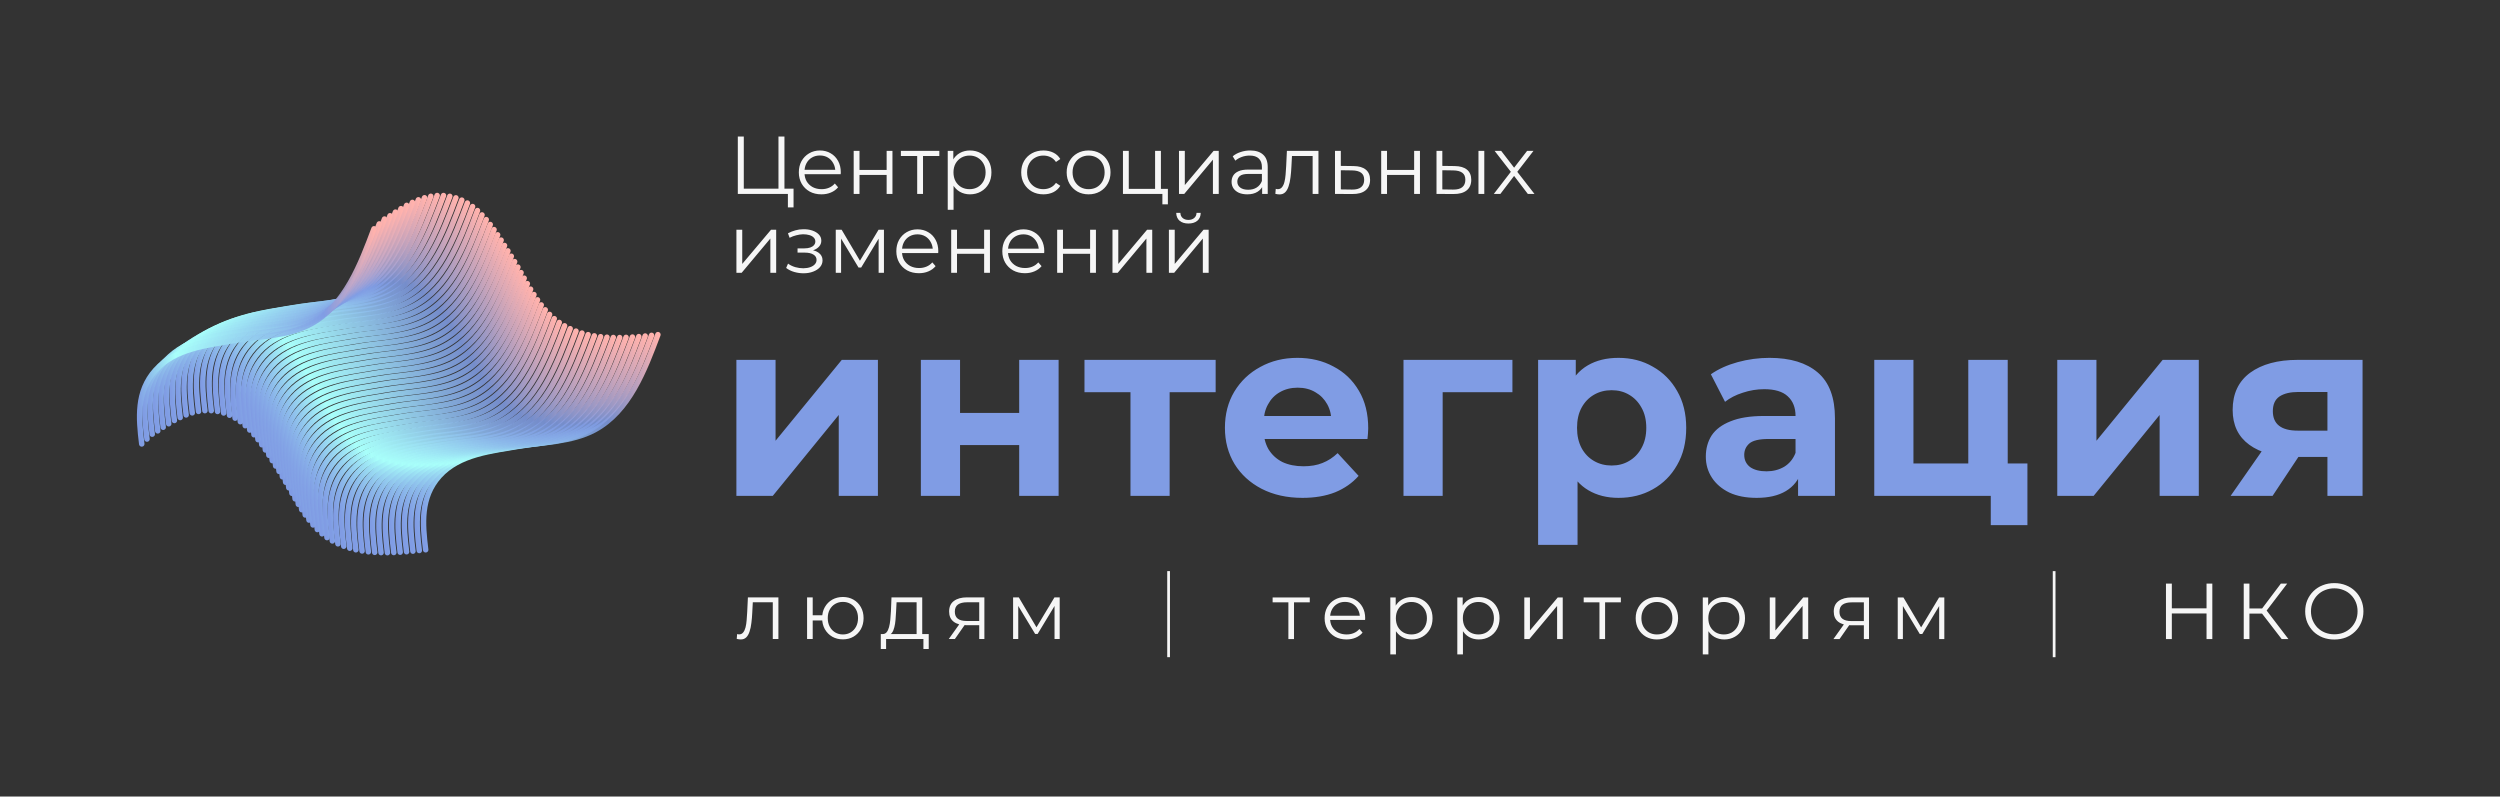 <svg width="317" height="101" viewBox="0 0 317 101" fill="none" xmlns="http://www.w3.org/2000/svg">
<rect x="0" y="0" width="317" height="101" fill="#333333" stroke="none"/>
<path d="M53.973 69.713C53.578 66.439 53.27 63.087 55.718 60.354C58.212 57.572 62.351 57.187 65.697 56.6C68.847 56.047 72.47 56.072 75.385 54.512C79.782 52.159 81.749 46.883 83.422 42.433" stroke="url(#paint0_linear_1739_26885)" stroke-width="0.693" stroke-linecap="round"/>
<path d="M53.166 69.803C52.772 66.529 52.463 63.177 54.912 60.444C57.405 57.662 61.545 57.277 64.89 56.69C68.04 56.137 71.663 56.162 74.579 54.602C78.975 52.249 80.943 46.973 82.616 42.523" stroke="url(#paint1_linear_1739_26885)" stroke-width="0.693" stroke-linecap="round"/>
<path d="M52.359 69.887C51.965 66.613 51.656 63.261 54.105 60.528C56.598 57.746 60.738 57.361 64.083 56.774C67.234 56.221 70.856 56.246 73.772 54.685C78.169 52.333 80.136 47.057 81.809 42.607" stroke="url(#paint2_linear_1739_26885)" stroke-width="0.693" stroke-linecap="round"/>
<path d="M51.551 69.961C51.156 66.687 50.848 63.335 53.297 60.602C55.79 57.821 59.929 57.435 63.275 56.848C66.425 56.295 70.048 56.32 72.964 54.76C77.36 52.407 79.327 47.131 81 42.681" stroke="url(#paint3_linear_1739_26885)" stroke-width="0.693" stroke-linecap="round"/>
<path d="M50.742 70.018C50.348 66.744 50.039 63.392 52.488 60.659C54.981 57.877 59.121 57.492 62.466 56.905C65.617 56.352 69.239 56.376 72.155 54.816C76.552 52.464 78.519 47.188 80.192 42.738" stroke="url(#paint4_linear_1739_26885)" stroke-width="0.693" stroke-linecap="round"/>
<path d="M49.934 70.059C49.539 66.785 49.23 63.433 51.679 60.7C54.172 57.918 58.312 57.533 61.658 56.946C64.808 56.392 68.431 56.417 71.346 54.857C75.743 52.505 77.71 47.229 79.383 42.779" stroke="url(#paint5_linear_1739_26885)" stroke-width="0.693" stroke-linecap="round"/>
<path d="M49.125 70.08C48.731 66.806 48.422 63.454 50.871 60.721C53.364 57.94 57.504 57.554 60.849 56.967C63.999 56.414 67.622 56.439 70.538 54.879C74.934 52.527 76.902 47.25 78.575 42.8" stroke="url(#paint6_linear_1739_26885)" stroke-width="0.693" stroke-linecap="round"/>
<path d="M48.316 70.074C47.922 66.801 47.613 63.448 50.062 60.716C52.555 57.934 56.695 57.549 60.04 56.961C63.191 56.408 66.813 56.433 69.729 54.873C74.126 52.521 76.093 47.244 77.766 42.794" stroke="url(#paint7_linear_1739_26885)" stroke-width="0.693" stroke-linecap="round"/>
<path d="M47.512 70.039C47.117 66.765 46.809 63.413 49.258 60.68C51.751 57.899 55.89 57.514 59.236 56.926C62.386 56.373 66.009 56.398 68.924 54.838C73.321 52.486 75.288 47.209 76.961 42.759" stroke="url(#paint8_linear_1739_26885)" stroke-width="0.693" stroke-linecap="round"/>
<path d="M46.709 69.971C46.315 66.697 46.006 63.345 48.455 60.612C50.948 57.83 55.088 57.445 58.433 56.858C61.583 56.305 65.206 56.33 68.122 54.77C72.518 52.417 74.486 47.141 76.159 42.691" stroke="url(#paint9_linear_1739_26885)" stroke-width="0.693" stroke-linecap="round"/>
<path d="M45.912 69.863C45.518 66.59 45.209 63.237 47.658 60.505C50.151 57.723 54.291 57.338 57.636 56.75C60.786 56.197 64.409 56.222 67.325 54.662C71.721 52.31 73.689 47.033 75.362 42.584" stroke="url(#paint10_linear_1739_26885)" stroke-width="0.693" stroke-linecap="round"/>
<path d="M45.123 69.713C44.729 66.439 44.42 63.087 46.869 60.354C49.362 57.572 53.502 57.187 56.847 56.6C59.997 56.047 63.62 56.072 66.536 54.512C70.932 52.159 72.9 46.883 74.573 42.433" stroke="url(#paint11_linear_1739_26885)" stroke-width="0.693" stroke-linecap="round"/>
<path d="M44.348 69.514C43.953 66.24 43.645 62.888 46.093 60.155C48.587 57.373 52.726 56.988 56.072 56.401C59.222 55.848 62.845 55.873 65.76 54.312C70.157 51.96 72.124 46.684 73.797 42.234" stroke="url(#paint12_linear_1739_26885)" stroke-width="0.693" stroke-linecap="round"/>
<path d="M43.588 69.264C43.194 65.99 42.885 62.638 45.334 59.905C47.827 57.123 51.967 56.738 55.312 56.151C58.462 55.598 62.085 55.623 65.001 54.062C69.397 51.71 71.365 46.434 73.037 41.984" stroke="url(#paint13_linear_1739_26885)" stroke-width="0.693" stroke-linecap="round"/>
<path d="M42.85 68.957C42.455 65.683 42.146 62.331 44.596 59.598C47.088 56.816 51.228 56.431 54.574 55.844C57.724 55.291 61.347 55.316 64.262 53.756C68.659 51.404 70.626 46.127 72.299 41.677" stroke="url(#paint14_linear_1739_26885)" stroke-width="0.693" stroke-linecap="round"/>
<path d="M42.141 68.592C41.746 65.318 41.437 61.966 43.886 59.233C46.38 56.451 50.519 56.066 53.865 55.479C57.015 54.926 60.638 54.951 63.553 53.391C67.95 51.038 69.917 45.762 71.59 41.312" stroke="url(#paint15_linear_1739_26885)" stroke-width="0.693" stroke-linecap="round"/>
<path d="M41.465 68.168C41.07 64.894 40.762 61.542 43.211 58.809C45.704 56.028 49.843 55.642 53.189 55.055C56.339 54.502 59.962 54.527 62.878 52.967C67.274 50.614 69.242 45.338 70.915 40.888" stroke="url(#paint16_linear_1739_26885)" stroke-width="0.693" stroke-linecap="round"/>
<path d="M40.83 67.686C40.436 64.412 40.127 61.06 42.576 58.327C45.069 55.545 49.209 55.16 52.554 54.573C55.704 54.019 59.327 54.044 62.243 52.484C66.639 50.132 68.607 44.856 70.28 40.406" stroke="url(#paint17_linear_1739_26885)" stroke-width="0.693" stroke-linecap="round"/>
<path d="M40.238 67.148C39.844 63.875 39.535 60.523 41.984 57.79C44.477 55.008 48.617 54.623 51.962 54.035C55.113 53.482 58.735 53.507 61.651 51.947C66.048 49.595 68.015 44.319 69.688 39.869" stroke="url(#paint18_linear_1739_26885)" stroke-width="0.693" stroke-linecap="round"/>
<path d="M39.69 66.564C39.295 63.291 38.986 59.939 41.435 57.206C43.928 54.424 48.068 54.039 51.413 53.452C54.564 52.898 58.187 52.923 61.102 51.363C65.499 49.011 67.466 43.735 69.139 39.285" stroke="url(#paint19_linear_1739_26885)" stroke-width="0.693" stroke-linecap="round"/>
<path d="M39.18 65.945C38.785 62.672 38.477 59.319 40.925 56.587C43.419 53.805 47.558 53.42 50.904 52.832C54.054 52.279 57.677 52.304 60.593 50.744C64.989 48.392 66.956 43.115 68.629 38.666" stroke="url(#paint20_linear_1739_26885)" stroke-width="0.693" stroke-linecap="round"/>
<path d="M38.705 65.297C38.311 62.023 38.002 58.671 40.451 55.938C42.944 53.156 47.084 52.771 50.429 52.184C53.579 51.631 57.202 51.656 60.118 50.096C64.514 47.743 66.482 42.467 68.155 38.017" stroke="url(#paint21_linear_1739_26885)" stroke-width="0.693" stroke-linecap="round"/>
<path d="M38.256 64.629C37.861 61.355 37.553 58.003 40.002 55.27C42.495 52.488 46.635 52.103 49.98 51.516C53.13 50.963 56.753 50.988 59.669 49.428C64.065 47.075 66.032 41.799 67.706 37.349" stroke="url(#paint22_linear_1739_26885)" stroke-width="0.693" stroke-linecap="round"/>
<path d="M37.83 63.945C37.436 60.672 37.127 57.319 39.576 54.587C42.069 51.805 46.209 51.42 49.554 50.832C52.704 50.279 56.327 50.304 59.243 48.744C63.639 46.392 65.607 41.115 67.28 36.666" stroke="url(#paint23_linear_1739_26885)" stroke-width="0.693" stroke-linecap="round"/>
<path d="M37.418 63.25C37.024 59.976 36.715 56.624 39.164 53.891C41.657 51.109 45.797 50.724 49.142 50.137C52.292 49.584 55.915 49.609 58.831 48.049C63.227 45.697 65.195 40.42 66.868 35.97" stroke="url(#paint24_linear_1739_26885)" stroke-width="0.693" stroke-linecap="round"/>
<path d="M37.018 62.551C36.623 59.277 36.314 55.925 38.763 53.192C41.256 50.41 45.396 50.025 48.742 49.438C51.892 48.885 55.515 48.91 58.43 47.35C62.827 44.997 64.794 39.721 66.467 35.271" stroke="url(#paint25_linear_1739_26885)" stroke-width="0.693" stroke-linecap="round"/>
<path d="M36.619 61.848C36.225 58.574 35.916 55.222 38.365 52.489C40.858 49.707 44.998 49.322 48.343 48.735C51.493 48.181 55.116 48.206 58.032 46.647C62.428 44.294 64.396 39.018 66.069 34.568" stroke="url(#paint26_linear_1739_26885)" stroke-width="0.693" stroke-linecap="round"/>
<path d="M36.219 61.148C35.824 57.875 35.516 54.523 37.965 51.79C40.458 49.008 44.597 48.623 47.943 48.035C51.093 47.482 54.716 47.507 57.632 45.947C62.028 43.595 63.995 38.319 65.668 33.869" stroke="url(#paint27_linear_1739_26885)" stroke-width="0.693" stroke-linecap="round"/>
<path d="M35.809 60.453C35.414 57.179 35.105 53.827 37.554 51.094C40.047 48.313 44.187 47.928 47.533 47.34C50.683 46.787 54.306 46.812 57.221 45.252C61.618 42.9 63.585 37.623 65.258 33.173" stroke="url(#paint28_linear_1739_26885)" stroke-width="0.693" stroke-linecap="round"/>
<path d="M35.385 59.77C34.99 56.496 34.682 53.144 37.131 50.411C39.624 47.629 43.763 47.244 47.109 46.657C50.259 46.103 53.882 46.128 56.798 44.568C61.194 42.216 63.161 36.94 64.834 32.49" stroke="url(#paint29_linear_1739_26885)" stroke-width="0.693" stroke-linecap="round"/>
<path d="M34.953 59.09C34.559 55.816 34.25 52.464 36.699 49.731C39.192 46.949 43.332 46.564 46.677 45.977C49.827 45.424 53.45 45.449 56.366 43.889C60.762 41.536 62.73 36.26 64.403 31.81" stroke="url(#paint30_linear_1739_26885)" stroke-width="0.693" stroke-linecap="round"/>
<path d="M34.525 58.406C34.131 55.133 33.822 51.78 36.271 49.048C38.764 46.266 42.904 45.881 46.249 45.293C49.4 44.74 53.022 44.765 55.938 43.205C60.335 40.853 62.302 35.576 63.975 31.127" stroke="url(#paint31_linear_1739_26885)" stroke-width="0.693" stroke-linecap="round"/>
<path d="M34.094 57.727C33.699 54.453 33.391 51.101 35.84 48.368C38.333 45.586 42.472 45.201 45.818 44.614C48.968 44.06 52.591 44.085 55.507 42.525C59.903 40.173 61.87 34.897 63.543 30.447" stroke="url(#paint32_linear_1739_26885)" stroke-width="0.693" stroke-linecap="round"/>
<path d="M33.65 57.053C33.256 53.779 32.947 50.427 35.396 47.694C37.889 44.912 42.029 44.527 45.374 43.94C48.525 43.387 52.147 43.412 55.063 41.852C59.46 39.499 61.427 34.223 63.1 29.773" stroke="url(#paint33_linear_1739_26885)" stroke-width="0.693" stroke-linecap="round"/>
<path d="M33.193 56.393C32.799 53.119 32.49 49.767 34.939 47.034C37.432 44.252 41.572 43.867 44.917 43.28C48.068 42.727 51.69 42.751 54.606 41.191C59.003 38.839 60.97 33.563 62.643 29.113" stroke="url(#paint34_linear_1739_26885)" stroke-width="0.693" stroke-linecap="round"/>
<path d="M32.713 55.748C32.319 52.474 32.01 49.122 34.459 46.389C36.952 43.608 41.092 43.222 44.437 42.635C47.587 42.082 51.21 42.107 54.126 40.547C58.522 38.195 60.489 32.918 62.163 28.468" stroke="url(#paint35_linear_1739_26885)" stroke-width="0.693" stroke-linecap="round"/>
<path d="M32.207 55.125C31.813 51.851 31.504 48.499 33.953 45.766C36.446 42.984 40.586 42.599 43.931 42.012C47.081 41.459 50.704 41.484 53.62 39.924C58.016 37.572 59.984 32.295 61.657 27.845" stroke="url(#paint36_linear_1739_26885)" stroke-width="0.693" stroke-linecap="round"/>
<path d="M31.668 54.531C31.274 51.258 30.965 47.905 33.414 45.173C35.907 42.391 40.047 42.006 43.392 41.418C46.542 40.865 50.165 40.89 53.081 39.33C57.477 36.978 59.445 31.701 61.118 27.252" stroke="url(#paint37_linear_1739_26885)" stroke-width="0.693" stroke-linecap="round"/>
<path d="M31.094 53.977C30.699 50.703 30.391 47.351 32.84 44.618C35.333 41.836 39.472 41.451 42.818 40.864C45.968 40.31 49.591 40.335 52.507 38.775C56.903 36.423 58.87 31.147 60.543 26.697" stroke="url(#paint38_linear_1739_26885)" stroke-width="0.693" stroke-linecap="round"/>
<path d="M30.475 53.471C30.08 50.197 29.771 46.845 32.221 44.112C34.713 41.33 38.853 40.945 42.199 40.358C45.349 39.805 48.972 39.83 51.887 38.27C56.284 35.917 58.251 30.641 59.924 26.191" stroke="url(#paint39_linear_1739_26885)" stroke-width="0.693" stroke-linecap="round"/>
<path d="M29.812 53.025C29.418 49.752 29.109 46.4 31.558 43.667C34.051 40.885 38.191 40.5 41.536 39.913C44.687 39.359 48.309 39.384 51.225 37.824C55.622 35.472 57.589 30.196 59.262 25.746" stroke="url(#paint40_linear_1739_26885)" stroke-width="0.693" stroke-linecap="round"/>
<path d="M29.105 52.654C28.711 49.381 28.402 46.028 30.851 43.296C33.344 40.514 37.484 40.129 40.829 39.541C43.98 38.988 47.602 39.013 50.518 37.453C54.915 35.101 56.882 29.825 58.555 25.375" stroke="url(#paint41_linear_1739_26885)" stroke-width="0.693" stroke-linecap="round"/>
<path d="M28.359 52.367C27.965 49.093 27.656 45.741 30.105 43.008C32.598 40.227 36.738 39.842 40.083 39.254C43.234 38.701 46.856 38.726 49.772 37.166C54.169 34.814 56.136 29.537 57.809 25.087" stroke="url(#paint42_linear_1739_26885)" stroke-width="0.693" stroke-linecap="round"/>
<path d="M27.586 52.174C27.192 48.9 26.883 45.548 29.332 42.815C31.825 40.033 35.965 39.648 39.31 39.061C42.46 38.508 46.083 38.533 48.999 36.973C53.395 34.62 55.363 29.344 57.036 24.894" stroke="url(#paint43_linear_1739_26885)" stroke-width="0.693" stroke-linecap="round"/>
<path d="M26.787 52.072C26.393 48.799 26.084 45.446 28.533 42.714C31.026 39.932 35.166 39.547 38.511 38.959C41.661 38.406 45.284 38.431 48.2 36.871C52.596 34.519 54.564 29.242 56.237 24.793" stroke="url(#paint44_linear_1739_26885)" stroke-width="0.693" stroke-linecap="round"/>
<path d="M25.98 52.07C25.586 48.797 25.277 45.444 27.726 42.712C30.219 39.93 34.359 39.545 37.704 38.957C40.855 38.404 44.477 38.429 47.393 36.869C51.79 34.517 53.757 29.241 55.43 24.791" stroke="url(#paint45_linear_1739_26885)" stroke-width="0.693" stroke-linecap="round"/>
<path d="M25.174 52.168C24.779 48.894 24.471 45.542 26.92 42.809C29.413 40.028 33.553 39.642 36.898 39.055C40.048 38.502 43.671 38.527 46.587 36.967C50.983 34.614 52.95 29.338 54.623 24.888" stroke="url(#paint46_linear_1739_26885)" stroke-width="0.693" stroke-linecap="round"/>
<path d="M24.379 52.353C23.985 49.08 23.676 45.728 26.125 42.995C28.618 40.213 32.758 39.828 36.103 39.241C39.253 38.687 42.876 38.712 45.792 37.152C50.188 34.8 52.156 29.524 53.829 25.074" stroke="url(#paint47_linear_1739_26885)" stroke-width="0.693" stroke-linecap="round"/>
<path d="M23.602 52.615C23.207 49.342 22.898 45.989 25.347 43.257C27.84 40.475 31.98 40.09 35.325 39.502C38.476 38.949 42.099 38.974 45.014 37.414C49.411 35.062 51.378 29.785 53.051 25.335" stroke="url(#paint48_linear_1739_26885)" stroke-width="0.693" stroke-linecap="round"/>
<path d="M22.846 52.943C22.451 49.67 22.142 46.318 24.591 43.585C27.084 40.803 31.224 40.418 34.57 39.83C37.72 39.277 41.343 39.302 44.258 37.742C48.655 35.39 50.622 30.113 52.295 25.664" stroke="url(#paint49_linear_1739_26885)" stroke-width="0.693" stroke-linecap="round"/>
<path d="M22.109 53.318C21.715 50.045 21.406 46.693 23.855 43.96C26.348 41.178 30.488 40.793 33.833 40.205C36.984 39.652 40.606 39.677 43.522 38.117C47.919 35.765 49.886 30.488 51.559 26.039" stroke="url(#paint50_linear_1739_26885)" stroke-width="0.693" stroke-linecap="round"/>
<path d="M21.393 53.734C20.998 50.461 20.689 47.108 23.138 44.376C25.631 41.594 29.771 41.209 33.117 40.621C36.267 40.068 39.89 40.093 42.805 38.533C47.202 36.181 49.169 30.905 50.842 26.455" stroke="url(#paint51_linear_1739_26885)" stroke-width="0.693" stroke-linecap="round"/>
<path d="M20.691 54.176C20.297 50.902 19.988 47.55 22.437 44.817C24.93 42.035 29.07 41.65 32.415 41.063C35.566 40.51 39.188 40.535 42.104 38.975C46.501 36.622 48.468 31.346 50.141 26.896" stroke="url(#paint52_linear_1739_26885)" stroke-width="0.693" stroke-linecap="round"/>
<path d="M20.002 54.637C19.608 51.363 19.299 48.011 21.748 45.278C24.241 42.496 28.381 42.111 31.726 41.524C34.876 40.971 38.499 40.996 41.415 39.435C45.811 37.083 47.779 31.807 49.452 27.357" stroke="url(#paint53_linear_1739_26885)" stroke-width="0.693" stroke-linecap="round"/>
<path d="M19.303 55.053C18.908 51.779 18.599 48.427 21.049 45.694C23.542 42.912 27.681 42.527 31.027 41.94C34.177 41.387 37.8 41.412 40.716 39.852C45.112 37.499 47.079 32.223 48.752 27.773" stroke="url(#paint54_linear_1739_26885)" stroke-width="0.693" stroke-linecap="round"/>
<path d="M18.637 55.674C18.242 52.4 17.933 49.048 20.383 46.315C22.876 43.533 27.015 43.148 30.361 42.561C33.511 42.008 37.134 42.033 40.05 40.473C44.446 38.12 46.413 32.844 48.086 28.394" stroke="url(#paint55_linear_1739_26885)" stroke-width="0.693" stroke-linecap="round"/>
<path d="M17.973 56.293C17.578 53.019 17.27 49.667 19.718 46.934C22.212 44.153 26.351 43.767 29.697 43.18C32.847 42.627 36.47 42.652 39.386 41.092C43.782 38.739 45.749 33.463 47.422 29.013" stroke="url(#paint56_linear_1739_26885)" stroke-width="0.693" stroke-linecap="round"/>
<path d="M93.374 62.873V45.632H98.341V55.887L106.738 45.632H111.32V62.873H106.353V52.618L97.989 62.873H93.374ZM116.767 62.873V45.632H121.734V52.362H129.233V45.632H134.232V62.873H129.233V56.432H121.734V62.873H116.767ZM143.344 62.873V48.58L144.466 49.734H137.512V45.632H154.144V49.734H147.19L148.311 48.58V62.873H143.344ZM165.158 63.129C163.192 63.129 161.462 62.745 159.966 61.976C158.492 61.207 157.349 60.16 156.537 58.835C155.726 57.489 155.32 55.962 155.32 54.253C155.32 52.522 155.715 50.995 156.505 49.67C157.317 48.324 158.418 47.277 159.806 46.529C161.195 45.76 162.765 45.376 164.517 45.376C166.205 45.376 167.722 45.739 169.068 46.465C170.435 47.17 171.514 48.196 172.304 49.542C173.095 50.866 173.49 52.458 173.49 54.317C173.49 54.509 173.479 54.733 173.458 54.99C173.437 55.225 173.415 55.449 173.394 55.663H159.39V52.746H170.766L168.843 53.612C168.843 52.714 168.662 51.934 168.299 51.272C167.935 50.61 167.433 50.097 166.792 49.734C166.151 49.349 165.404 49.157 164.549 49.157C163.695 49.157 162.936 49.349 162.274 49.734C161.633 50.097 161.131 50.621 160.768 51.304C160.404 51.967 160.223 52.757 160.223 53.676V54.445C160.223 55.385 160.426 56.218 160.832 56.944C161.259 57.65 161.847 58.194 162.594 58.579C163.363 58.942 164.261 59.124 165.286 59.124C166.205 59.124 167.006 58.985 167.69 58.707C168.395 58.429 169.036 58.013 169.612 57.457L172.272 60.341C171.482 61.239 170.488 61.933 169.292 62.424C168.096 62.894 166.718 63.129 165.158 63.129ZM177.963 62.873V45.632H191.775V49.734H181.809L182.93 48.644V62.873H177.963ZM205.224 63.129C203.771 63.129 202.5 62.809 201.411 62.168C200.321 61.527 199.466 60.555 198.847 59.252C198.249 57.927 197.95 56.261 197.95 54.253C197.95 52.223 198.238 50.556 198.815 49.253C199.392 47.95 200.225 46.978 201.314 46.337C202.404 45.696 203.707 45.376 205.224 45.376C206.848 45.376 208.301 45.75 209.582 46.497C210.886 47.224 211.911 48.249 212.659 49.574C213.428 50.898 213.812 52.458 213.812 54.253C213.812 56.069 213.428 57.639 212.659 58.963C211.911 60.288 210.886 61.313 209.582 62.04C208.301 62.766 206.848 63.129 205.224 63.129ZM195.033 69.09V45.632H199.808V49.157L199.712 54.285L200.033 59.38V69.09H195.033ZM204.359 59.028C205.192 59.028 205.929 58.835 206.57 58.451C207.232 58.066 207.756 57.521 208.14 56.816C208.546 56.09 208.749 55.235 208.749 54.253C208.749 53.248 208.546 52.394 208.14 51.689C207.756 50.984 207.232 50.439 206.57 50.054C205.929 49.67 205.192 49.478 204.359 49.478C203.526 49.478 202.778 49.67 202.116 50.054C201.453 50.439 200.93 50.984 200.545 51.689C200.161 52.394 199.968 53.248 199.968 54.253C199.968 55.235 200.161 56.09 200.545 56.816C200.93 57.521 201.453 58.066 202.116 58.451C202.778 58.835 203.526 59.028 204.359 59.028ZM227.995 62.873V59.508L227.674 58.771V52.746C227.674 51.678 227.343 50.845 226.681 50.247C226.04 49.648 225.046 49.349 223.7 49.349C222.782 49.349 221.874 49.499 220.976 49.798C220.1 50.076 219.353 50.46 218.733 50.952L216.939 47.459C217.879 46.796 219.011 46.284 220.335 45.92C221.66 45.557 223.006 45.376 224.373 45.376C227.001 45.376 229.041 45.995 230.494 47.234C231.947 48.474 232.673 50.407 232.673 53.035V62.873H227.995ZM222.739 63.129C221.393 63.129 220.239 62.905 219.278 62.456C218.317 61.986 217.579 61.356 217.067 60.566C216.554 59.775 216.298 58.889 216.298 57.906C216.298 56.88 216.543 55.983 217.035 55.214C217.547 54.445 218.349 53.847 219.438 53.419C220.528 52.971 221.948 52.746 223.7 52.746H228.283V55.663H224.245C223.07 55.663 222.258 55.855 221.81 56.239C221.382 56.624 221.169 57.105 221.169 57.681C221.169 58.322 221.414 58.835 221.906 59.22C222.418 59.583 223.113 59.764 223.989 59.764C224.822 59.764 225.57 59.572 226.232 59.188C226.894 58.782 227.375 58.194 227.674 57.425L228.443 59.733C228.08 60.843 227.418 61.687 226.456 62.264C225.495 62.841 224.256 63.129 222.739 63.129ZM237.657 62.873V45.632H242.624V58.771H249.578V45.632H254.578V62.873H237.657ZM252.43 66.59V62.809L253.584 62.873H249.578V58.771H257.077V66.59H252.43ZM260.862 62.873V45.632H265.829V55.887L274.225 45.632H278.808V62.873H273.841V52.618L265.477 62.873H260.862ZM295.118 62.873V57.137L295.823 57.938H291.048C288.57 57.938 286.626 57.425 285.216 56.4C283.806 55.374 283.101 53.9 283.101 51.977C283.101 49.926 283.838 48.356 285.312 47.266C286.808 46.177 288.816 45.632 291.337 45.632H299.573V62.873H295.118ZM282.845 62.873L287.427 56.303H292.523L288.164 62.873H282.845ZM295.118 55.599V48.42L295.823 49.702H291.433C290.408 49.702 289.606 49.894 289.03 50.279C288.474 50.663 288.196 51.283 288.196 52.138C288.196 53.782 289.254 54.605 291.369 54.605H295.823L295.118 55.599Z" fill="#809CE4"/>
<path d="M93.555 24.59V17.314H94.313V23.925H98.71V17.314H99.468V24.59H93.555ZM99.905 26.294V24.382L100.102 24.59H98.71V23.925H100.622V26.294H99.905ZM104.161 24.642C103.593 24.642 103.094 24.524 102.664 24.288C102.235 24.046 101.899 23.717 101.656 23.301C101.414 22.878 101.292 22.397 101.292 21.856C101.292 21.316 101.407 20.838 101.635 20.422C101.871 20.006 102.19 19.681 102.592 19.445C103 19.203 103.458 19.081 103.964 19.081C104.476 19.081 104.93 19.199 105.325 19.435C105.727 19.663 106.042 19.989 106.271 20.412C106.5 20.827 106.614 21.309 106.614 21.856C106.614 21.891 106.61 21.929 106.604 21.971C106.604 22.005 106.604 22.044 106.604 22.085H101.854V21.534H106.209L105.918 21.752C105.918 21.358 105.831 21.008 105.658 20.703C105.491 20.391 105.263 20.148 104.972 19.975C104.681 19.802 104.345 19.715 103.964 19.715C103.589 19.715 103.253 19.802 102.955 19.975C102.657 20.148 102.425 20.391 102.259 20.703C102.093 21.015 102.01 21.371 102.01 21.773V21.887C102.01 22.303 102.1 22.671 102.28 22.989C102.467 23.301 102.723 23.547 103.049 23.727C103.382 23.9 103.759 23.987 104.182 23.987C104.514 23.987 104.823 23.928 105.107 23.81C105.398 23.692 105.647 23.512 105.855 23.27L106.271 23.748C106.028 24.039 105.724 24.261 105.356 24.413C104.996 24.566 104.598 24.642 104.161 24.642ZM108.247 24.59V19.133H108.985V21.545H112.426V19.133H113.163V24.59H112.426V22.179H108.985V24.59H108.247ZM116.3 24.59V19.58L116.487 19.778H114.232V19.133H119.107V19.778H116.851L117.038 19.58V24.59H116.3ZM122.99 24.642C122.519 24.642 122.093 24.534 121.712 24.32C121.331 24.098 121.026 23.783 120.797 23.374C120.575 22.958 120.464 22.452 120.464 21.856C120.464 21.261 120.575 20.758 120.797 20.349C121.019 19.934 121.32 19.618 121.701 19.404C122.082 19.189 122.512 19.081 122.99 19.081C123.51 19.081 123.974 19.199 124.383 19.435C124.799 19.663 125.124 19.989 125.36 20.412C125.595 20.827 125.713 21.309 125.713 21.856C125.713 22.411 125.595 22.896 125.36 23.311C125.124 23.727 124.799 24.053 124.383 24.288C123.974 24.524 123.51 24.642 122.99 24.642ZM120.173 26.606V19.133H120.88V20.775L120.807 21.867L120.911 22.968V26.606H120.173ZM122.938 23.987C123.326 23.987 123.673 23.9 123.977 23.727C124.282 23.547 124.525 23.298 124.705 22.979C124.885 22.653 124.975 22.279 124.975 21.856C124.975 21.434 124.885 21.063 124.705 20.744C124.525 20.425 124.282 20.176 123.977 19.996C123.673 19.816 123.326 19.726 122.938 19.726C122.55 19.726 122.2 19.816 121.888 19.996C121.584 20.176 121.341 20.425 121.161 20.744C120.988 21.063 120.901 21.434 120.901 21.856C120.901 22.279 120.988 22.653 121.161 22.979C121.341 23.298 121.584 23.547 121.888 23.727C122.2 23.9 122.55 23.987 122.938 23.987ZM132.305 24.642C131.765 24.642 131.28 24.524 130.85 24.288C130.428 24.046 130.095 23.717 129.853 23.301C129.61 22.878 129.489 22.397 129.489 21.856C129.489 21.309 129.61 20.827 129.853 20.412C130.095 19.996 130.428 19.67 130.85 19.435C131.28 19.199 131.765 19.081 132.305 19.081C132.77 19.081 133.189 19.171 133.563 19.352C133.937 19.532 134.232 19.802 134.446 20.162L133.896 20.536C133.708 20.259 133.476 20.055 133.199 19.923C132.922 19.791 132.621 19.726 132.295 19.726C131.907 19.726 131.557 19.816 131.245 19.996C130.933 20.169 130.687 20.415 130.507 20.734C130.327 21.053 130.237 21.427 130.237 21.856C130.237 22.286 130.327 22.66 130.507 22.979C130.687 23.298 130.933 23.547 131.245 23.727C131.557 23.9 131.907 23.987 132.295 23.987C132.621 23.987 132.922 23.921 133.199 23.79C133.476 23.658 133.708 23.457 133.896 23.187L134.446 23.561C134.232 23.914 133.937 24.184 133.563 24.372C133.189 24.552 132.77 24.642 132.305 24.642ZM138.029 24.642C137.502 24.642 137.028 24.524 136.605 24.288C136.189 24.046 135.86 23.717 135.618 23.301C135.375 22.878 135.254 22.397 135.254 21.856C135.254 21.309 135.375 20.827 135.618 20.412C135.86 19.996 136.189 19.67 136.605 19.435C137.021 19.199 137.495 19.081 138.029 19.081C138.569 19.081 139.047 19.199 139.463 19.435C139.886 19.67 140.215 19.996 140.451 20.412C140.693 20.827 140.814 21.309 140.814 21.856C140.814 22.397 140.693 22.878 140.451 23.301C140.215 23.717 139.886 24.046 139.463 24.288C139.041 24.524 138.562 24.642 138.029 24.642ZM138.029 23.987C138.424 23.987 138.774 23.9 139.079 23.727C139.384 23.547 139.623 23.298 139.796 22.979C139.976 22.653 140.066 22.279 140.066 21.856C140.066 21.427 139.976 21.053 139.796 20.734C139.623 20.415 139.384 20.169 139.079 19.996C138.774 19.816 138.427 19.726 138.039 19.726C137.651 19.726 137.305 19.816 137 19.996C136.695 20.169 136.453 20.415 136.272 20.734C136.092 21.053 136.002 21.427 136.002 21.856C136.002 22.279 136.092 22.653 136.272 22.979C136.453 23.298 136.695 23.547 137 23.727C137.305 23.9 137.648 23.987 138.029 23.987ZM142.391 24.59V19.133H143.129V23.945H146.466V19.133H147.204V24.59H142.391ZM147.391 25.91V24.527L147.578 24.59H146.466V23.945H148.087V25.91H147.391ZM149.496 24.59V19.133H150.234V23.467L153.882 19.133H154.537V24.59H153.799V20.245L150.162 24.59H149.496ZM160.04 24.59V23.384L160.009 23.187V21.17C160.009 20.706 159.877 20.349 159.614 20.1C159.358 19.85 158.973 19.726 158.46 19.726C158.107 19.726 157.771 19.785 157.452 19.902C157.134 20.02 156.863 20.176 156.642 20.37L156.309 19.819C156.586 19.584 156.919 19.404 157.307 19.279C157.695 19.147 158.104 19.081 158.533 19.081C159.24 19.081 159.784 19.258 160.165 19.611C160.553 19.958 160.747 20.488 160.747 21.202V24.59H160.04ZM158.159 24.642C157.75 24.642 157.393 24.576 157.089 24.444C156.791 24.306 156.562 24.119 156.403 23.883C156.243 23.641 156.164 23.363 156.164 23.052C156.164 22.767 156.229 22.511 156.361 22.282C156.5 22.047 156.721 21.86 157.026 21.721C157.338 21.576 157.754 21.503 158.273 21.503H160.155V22.054H158.294C157.768 22.054 157.4 22.147 157.192 22.334C156.992 22.521 156.891 22.754 156.891 23.031C156.891 23.343 157.012 23.592 157.255 23.779C157.497 23.966 157.837 24.06 158.273 24.06C158.689 24.06 159.046 23.966 159.344 23.779C159.649 23.585 159.871 23.308 160.009 22.948L160.175 23.457C160.037 23.817 159.794 24.105 159.448 24.32C159.108 24.534 158.679 24.642 158.159 24.642ZM161.714 24.579L161.766 23.945C161.814 23.952 161.859 23.963 161.901 23.977C161.949 23.984 161.991 23.987 162.025 23.987C162.247 23.987 162.424 23.904 162.556 23.738C162.694 23.571 162.798 23.35 162.867 23.072C162.937 22.795 162.985 22.483 163.013 22.137C163.041 21.784 163.065 21.43 163.086 21.077L163.179 19.133H167.181V24.59H166.443V19.559L166.63 19.778H163.657L163.834 19.549L163.751 21.129C163.73 21.6 163.692 22.05 163.636 22.48C163.588 22.91 163.508 23.287 163.397 23.613C163.293 23.939 163.148 24.195 162.961 24.382C162.774 24.562 162.535 24.652 162.244 24.652C162.161 24.652 162.074 24.645 161.984 24.631C161.901 24.618 161.811 24.6 161.714 24.579ZM171.627 21.056C172.313 21.063 172.833 21.215 173.186 21.513C173.547 21.811 173.727 22.241 173.727 22.802C173.727 23.384 173.533 23.831 173.145 24.143C172.764 24.455 172.209 24.607 171.482 24.6L169.278 24.59V19.133H170.016V21.035L171.627 21.056ZM171.44 24.039C171.946 24.046 172.327 23.945 172.584 23.738C172.847 23.523 172.978 23.211 172.978 22.802C172.978 22.393 172.85 22.095 172.594 21.908C172.338 21.714 171.953 21.614 171.44 21.607L170.016 21.586V24.018L171.44 24.039ZM175.135 24.59V19.133H175.873V21.545H179.313V19.133H180.051V24.59H179.313V22.179H175.873V24.59H175.135ZM187.47 24.59V19.133H188.208V24.59H187.47ZM184.445 21.056C185.131 21.063 185.654 21.215 186.015 21.513C186.375 21.811 186.555 22.241 186.555 22.802C186.555 23.384 186.361 23.831 185.973 24.143C185.585 24.455 185.031 24.607 184.31 24.6L182.148 24.59V19.133H182.886V21.035L184.445 21.056ZM184.258 24.039C184.771 24.046 185.156 23.945 185.412 23.738C185.675 23.523 185.807 23.211 185.807 22.802C185.807 22.393 185.679 22.095 185.422 21.908C185.166 21.714 184.778 21.614 184.258 21.607L182.886 21.586V24.018L184.258 24.039ZM189.415 24.59L191.722 21.596L191.712 21.96L189.519 19.133H190.35L192.149 21.472L191.837 21.461L193.635 19.133H194.445L192.232 21.991L192.242 21.596L194.57 24.59H193.728L191.826 22.095L192.117 22.137L190.247 24.59H189.415ZM93.378 34.59V29.133H94.116V33.467L97.764 29.133H98.419V34.59H97.681V30.245L94.043 34.59H93.378ZM101.887 34.652C102.338 34.652 102.743 34.583 103.103 34.444C103.471 34.306 103.762 34.115 103.976 33.873C104.191 33.623 104.299 33.336 104.299 33.01C104.299 32.594 104.122 32.265 103.769 32.023C103.422 31.78 102.937 31.659 102.313 31.659L102.282 31.856C102.636 31.856 102.951 31.801 103.228 31.69C103.505 31.579 103.727 31.423 103.893 31.222C104.06 31.021 104.143 30.786 104.143 30.516C104.143 30.211 104.039 29.951 103.831 29.736C103.623 29.514 103.342 29.345 102.989 29.227C102.643 29.109 102.251 29.057 101.815 29.071C101.496 29.071 101.177 29.116 100.858 29.206C100.547 29.289 100.231 29.414 99.913 29.58L100.12 30.152C100.405 30.006 100.692 29.899 100.983 29.83C101.274 29.753 101.555 29.712 101.825 29.705C102.123 29.705 102.39 29.74 102.625 29.809C102.861 29.878 103.044 29.982 103.176 30.121C103.315 30.259 103.384 30.425 103.384 30.619C103.384 30.8 103.325 30.956 103.207 31.087C103.096 31.219 102.937 31.319 102.729 31.389C102.521 31.458 102.282 31.493 102.012 31.493H101.129V32.033H102.064C102.521 32.033 102.882 32.116 103.145 32.282C103.408 32.442 103.54 32.667 103.54 32.958C103.54 33.159 103.471 33.339 103.332 33.498C103.193 33.658 102.999 33.783 102.75 33.873C102.501 33.963 102.206 34.011 101.867 34.018C101.527 34.018 101.184 33.97 100.838 33.873C100.491 33.769 100.186 33.62 99.923 33.426L99.684 33.977C99.982 34.205 100.325 34.375 100.713 34.486C101.101 34.597 101.492 34.652 101.887 34.652ZM105.974 34.59V29.133H106.722L109.196 33.322H108.884L111.399 29.133H112.085V34.59H111.41V29.975L111.545 30.038L109.196 33.925H108.863L106.493 29.996L106.649 29.965V34.59H105.974ZM116.524 34.642C115.955 34.642 115.457 34.524 115.027 34.288C114.597 34.046 114.261 33.717 114.019 33.301C113.776 32.878 113.655 32.397 113.655 31.856C113.655 31.316 113.769 30.838 113.998 30.422C114.234 30.006 114.552 29.681 114.954 29.445C115.363 29.203 115.82 29.081 116.326 29.081C116.839 29.081 117.293 29.199 117.688 29.435C118.09 29.663 118.405 29.989 118.633 30.412C118.862 30.827 118.976 31.309 118.976 31.856C118.976 31.891 118.973 31.929 118.966 31.971C118.966 32.005 118.966 32.044 118.966 32.085H114.216V31.534H118.571L118.28 31.752C118.28 31.358 118.193 31.008 118.02 30.703C117.854 30.391 117.625 30.148 117.334 29.975C117.043 29.802 116.707 29.715 116.326 29.715C115.952 29.715 115.616 29.802 115.318 29.975C115.02 30.148 114.788 30.391 114.622 30.703C114.455 31.015 114.372 31.371 114.372 31.773V31.887C114.372 32.303 114.462 32.67 114.642 32.989C114.829 33.301 115.086 33.547 115.411 33.727C115.744 33.9 116.122 33.987 116.544 33.987C116.877 33.987 117.185 33.928 117.469 33.81C117.76 33.693 118.01 33.512 118.218 33.27L118.633 33.748C118.391 34.039 118.086 34.261 117.719 34.413C117.359 34.566 116.96 34.642 116.524 34.642ZM120.61 34.59V29.133H121.348V31.545H124.788V29.133H125.526V34.59H124.788V32.179H121.348V34.59H120.61ZM129.962 34.642C129.394 34.642 128.895 34.524 128.465 34.288C128.036 34.046 127.7 33.717 127.457 33.301C127.215 32.878 127.093 32.397 127.093 31.856C127.093 31.316 127.208 30.838 127.436 30.422C127.672 30.006 127.991 29.681 128.393 29.445C128.801 29.203 129.259 29.081 129.764 29.081C130.277 29.081 130.731 29.199 131.126 29.435C131.528 29.663 131.843 29.989 132.072 30.412C132.3 30.827 132.415 31.309 132.415 31.856C132.415 31.891 132.411 31.929 132.404 31.971C132.404 32.005 132.404 32.044 132.404 32.085H127.655V31.534H132.009L131.718 31.752C131.718 31.358 131.632 31.008 131.459 30.703C131.292 30.391 131.064 30.148 130.773 29.975C130.482 29.802 130.146 29.715 129.764 29.715C129.39 29.715 129.054 29.802 128.756 29.975C128.458 30.148 128.226 30.391 128.06 30.703C127.894 31.015 127.811 31.371 127.811 31.773V31.887C127.811 32.303 127.901 32.67 128.081 32.989C128.268 33.301 128.524 33.547 128.85 33.727C129.182 33.9 129.56 33.987 129.983 33.987C130.315 33.987 130.624 33.928 130.908 33.81C131.199 33.693 131.448 33.512 131.656 33.27L132.072 33.748C131.829 34.039 131.524 34.261 131.157 34.413C130.797 34.566 130.398 34.642 129.962 34.642ZM134.048 34.59V29.133H134.786V31.545H138.226V29.133H138.964V34.59H138.226V32.179H134.786V34.59H134.048ZM141.062 34.59V29.133H141.8V33.467L145.448 29.133H146.103V34.59H145.365V30.245L141.727 34.59H141.062ZM148.217 34.59V29.133H148.955V33.467L152.604 29.133H153.258V34.59H152.52V30.245L148.883 34.59H148.217ZM150.691 28.343C150.234 28.343 149.863 28.229 149.579 28C149.302 27.765 149.156 27.429 149.143 26.992H149.673C149.679 27.269 149.777 27.488 149.964 27.647C150.151 27.806 150.393 27.886 150.691 27.886C150.989 27.886 151.232 27.806 151.419 27.647C151.613 27.488 151.713 27.269 151.72 26.992H152.25C152.243 27.429 152.098 27.765 151.814 28C151.53 28.229 151.155 28.343 150.691 28.343Z" fill="#F6F6F6"/>
<path d="M93.417 81.011L93.468 80.399C93.514 80.405 93.558 80.415 93.598 80.429C93.645 80.435 93.685 80.439 93.719 80.439C93.933 80.439 94.104 80.358 94.231 80.198C94.365 80.037 94.466 79.823 94.533 79.555C94.6 79.287 94.647 78.985 94.673 78.65C94.7 78.309 94.724 77.967 94.744 77.626L94.834 75.747H98.702V81.022H97.989V76.159L98.17 76.37H95.296L95.467 76.149L95.387 77.676C95.367 78.131 95.33 78.567 95.276 78.982C95.229 79.397 95.152 79.762 95.045 80.077C94.945 80.392 94.804 80.64 94.623 80.82C94.442 80.995 94.211 81.082 93.93 81.082C93.849 81.082 93.766 81.075 93.679 81.062C93.598 81.048 93.511 81.031 93.417 81.011ZM102.338 81.022V75.747H103.051V78.017H104.658V78.671H103.051V81.022H102.338ZM106.879 81.072C106.376 81.072 105.924 80.958 105.522 80.73C105.127 80.496 104.816 80.177 104.588 79.776C104.36 79.367 104.246 78.902 104.246 78.379C104.246 77.85 104.36 77.385 104.588 76.983C104.816 76.581 105.127 76.266 105.522 76.038C105.924 75.81 106.376 75.697 106.879 75.697C107.381 75.697 107.83 75.81 108.225 76.038C108.62 76.266 108.932 76.581 109.159 76.983C109.387 77.385 109.501 77.85 109.501 78.379C109.501 78.902 109.387 79.367 109.159 79.776C108.932 80.177 108.62 80.496 108.225 80.73C107.83 80.958 107.381 81.072 106.879 81.072ZM106.879 80.449C107.247 80.449 107.575 80.362 107.863 80.188C108.151 80.013 108.379 79.772 108.547 79.464C108.714 79.149 108.798 78.788 108.798 78.379C108.798 77.964 108.714 77.602 108.547 77.294C108.379 76.986 108.151 76.748 107.863 76.581C107.575 76.407 107.247 76.32 106.879 76.32C106.517 76.32 106.189 76.407 105.894 76.581C105.606 76.748 105.378 76.986 105.211 77.294C105.043 77.602 104.96 77.964 104.96 78.379C104.96 78.788 105.043 79.149 105.211 79.464C105.378 79.772 105.606 80.013 105.894 80.188C106.189 80.362 106.517 80.449 106.879 80.449ZM116.226 80.68V76.37H113.684L113.623 77.545C113.61 77.9 113.587 78.249 113.553 78.59C113.526 78.932 113.476 79.246 113.402 79.534C113.335 79.816 113.238 80.047 113.111 80.228C112.984 80.402 112.82 80.502 112.619 80.529L111.905 80.399C112.113 80.405 112.284 80.332 112.418 80.177C112.552 80.017 112.655 79.799 112.729 79.525C112.803 79.25 112.856 78.938 112.89 78.59C112.923 78.235 112.95 77.873 112.97 77.505L113.041 75.747H116.939V80.68H116.226ZM111.684 82.297V80.399H117.763V82.297H117.09V81.022H112.357V82.297H111.684ZM124.166 81.022V79.123L124.297 79.273H122.509C121.832 79.273 121.303 79.126 120.921 78.831C120.539 78.537 120.348 78.108 120.348 77.545C120.348 76.942 120.553 76.494 120.961 76.199C121.37 75.897 121.916 75.747 122.599 75.747H124.819V81.022H124.166ZM120.308 81.022L121.755 78.992H122.499L121.082 81.022H120.308ZM124.166 78.912V76.159L124.297 76.37H122.619C122.13 76.37 121.748 76.463 121.474 76.651C121.206 76.839 121.072 77.143 121.072 77.565C121.072 78.349 121.571 78.741 122.569 78.741H124.297L124.166 78.912ZM128.461 81.022V75.747H129.184L131.575 79.796H131.274L133.705 75.747H134.369V81.022H133.715V76.561L133.846 76.621L131.575 80.379H131.254L128.963 76.581L129.114 76.551V81.022H128.461Z" fill="#F6F6F6"/>
<path d="M163.367 81.031V76.189L163.548 76.379H161.368V75.757H166.08V76.379H163.9L164.08 76.189V81.031H163.367ZM170.734 81.082C170.185 81.082 169.702 80.968 169.287 80.74C168.872 80.505 168.547 80.187 168.313 79.785C168.078 79.377 167.961 78.911 167.961 78.389C167.961 77.866 168.072 77.404 168.293 77.002C168.52 76.6 168.828 76.286 169.217 76.058C169.612 75.824 170.054 75.706 170.543 75.706C171.039 75.706 171.477 75.82 171.859 76.048C172.248 76.269 172.552 76.584 172.774 76.992C172.995 77.394 173.105 77.86 173.105 78.389C173.105 78.422 173.102 78.459 173.095 78.499C173.095 78.533 173.095 78.57 173.095 78.61H168.504V78.077H172.713L172.432 78.288C172.432 77.907 172.348 77.568 172.181 77.274C172.02 76.972 171.799 76.738 171.518 76.57C171.236 76.403 170.911 76.319 170.543 76.319C170.181 76.319 169.857 76.403 169.569 76.57C169.281 76.738 169.056 76.972 168.895 77.274C168.735 77.575 168.654 77.92 168.654 78.308V78.419C168.654 78.821 168.741 79.176 168.915 79.484C169.096 79.785 169.344 80.023 169.659 80.197C169.98 80.365 170.345 80.448 170.754 80.448C171.076 80.448 171.374 80.392 171.648 80.278C171.93 80.164 172.171 79.99 172.372 79.755L172.774 80.217C172.539 80.499 172.244 80.713 171.889 80.861C171.541 81.008 171.156 81.082 170.734 81.082ZM179.014 81.082C178.559 81.082 178.147 80.978 177.779 80.77C177.41 80.556 177.115 80.251 176.894 79.856C176.68 79.454 176.573 78.965 176.573 78.389C176.573 77.813 176.68 77.327 176.894 76.932C177.109 76.53 177.4 76.225 177.769 76.018C178.137 75.81 178.552 75.706 179.014 75.706C179.517 75.706 179.965 75.82 180.361 76.048C180.763 76.269 181.077 76.584 181.305 76.992C181.533 77.394 181.647 77.86 181.647 78.389C181.647 78.925 181.533 79.394 181.305 79.796C181.077 80.197 180.763 80.512 180.361 80.74C179.965 80.968 179.517 81.082 179.014 81.082ZM176.292 82.98V75.757H176.975V77.344L176.904 78.399L177.005 79.464V82.98H176.292ZM178.964 80.448C179.339 80.448 179.674 80.365 179.969 80.197C180.264 80.023 180.498 79.782 180.672 79.474C180.846 79.159 180.933 78.797 180.933 78.389C180.933 77.98 180.846 77.622 180.672 77.314C180.498 77.006 180.264 76.765 179.969 76.591C179.674 76.416 179.339 76.329 178.964 76.329C178.589 76.329 178.251 76.416 177.949 76.591C177.655 76.765 177.42 77.006 177.246 77.314C177.079 77.622 176.995 77.98 176.995 78.389C176.995 78.797 177.079 79.159 177.246 79.474C177.42 79.782 177.655 80.023 177.949 80.197C178.251 80.365 178.589 80.448 178.964 80.448ZM187.51 81.082C187.054 81.082 186.642 80.978 186.274 80.77C185.905 80.556 185.611 80.251 185.39 79.856C185.175 79.454 185.068 78.965 185.068 78.389C185.068 77.813 185.175 77.327 185.39 76.932C185.604 76.53 185.895 76.225 186.264 76.018C186.632 75.81 187.047 75.706 187.51 75.706C188.012 75.706 188.461 75.82 188.856 76.048C189.258 76.269 189.573 76.584 189.8 76.992C190.028 77.394 190.142 77.86 190.142 78.389C190.142 78.925 190.028 79.394 189.8 79.796C189.573 80.197 189.258 80.512 188.856 80.74C188.461 80.968 188.012 81.082 187.51 81.082ZM184.787 82.98V75.757H185.47V77.344L185.4 78.399L185.5 79.464V82.98H184.787ZM187.459 80.448C187.834 80.448 188.169 80.365 188.464 80.197C188.759 80.023 188.993 79.782 189.167 79.474C189.341 79.159 189.429 78.797 189.429 78.389C189.429 77.98 189.341 77.622 189.167 77.314C188.993 77.006 188.759 76.765 188.464 76.591C188.169 76.416 187.834 76.329 187.459 76.329C187.084 76.329 186.746 76.416 186.445 76.591C186.15 76.765 185.915 77.006 185.741 77.314C185.574 77.622 185.49 77.98 185.49 78.389C185.49 78.797 185.574 79.159 185.741 79.474C185.915 79.782 186.15 80.023 186.445 80.197C186.746 80.365 187.084 80.448 187.459 80.448ZM193.282 81.031V75.757H193.995V79.946L197.522 75.757H198.155V81.031H197.441V76.832L193.925 81.031H193.282ZM202.811 81.031V76.189L202.992 76.379H200.812V75.757H205.524V76.379H203.344L203.525 76.189V81.031H202.811ZM210.088 81.082C209.579 81.082 209.12 80.968 208.711 80.74C208.31 80.505 207.991 80.187 207.757 79.785C207.522 79.377 207.405 78.911 207.405 78.389C207.405 77.86 207.522 77.394 207.757 76.992C207.991 76.591 208.31 76.276 208.711 76.048C209.113 75.82 209.572 75.706 210.088 75.706C210.61 75.706 211.072 75.82 211.474 76.048C211.883 76.276 212.201 76.591 212.429 76.992C212.663 77.394 212.78 77.86 212.78 78.389C212.78 78.911 212.663 79.377 212.429 79.785C212.201 80.187 211.883 80.505 211.474 80.74C211.066 80.968 210.604 81.082 210.088 81.082ZM210.088 80.448C210.47 80.448 210.808 80.365 211.103 80.197C211.397 80.023 211.628 79.782 211.796 79.474C211.97 79.159 212.057 78.797 212.057 78.389C212.057 77.974 211.97 77.612 211.796 77.304C211.628 76.996 211.397 76.758 211.103 76.591C210.808 76.416 210.473 76.329 210.098 76.329C209.723 76.329 209.388 76.416 209.093 76.591C208.798 76.758 208.564 76.996 208.39 77.304C208.216 77.612 208.129 77.974 208.129 78.389C208.129 78.797 208.216 79.159 208.39 79.474C208.564 79.782 208.798 80.023 209.093 80.197C209.388 80.365 209.719 80.448 210.088 80.448ZM218.635 81.082C218.18 81.082 217.768 80.978 217.399 80.77C217.031 80.556 216.736 80.251 216.515 79.856C216.301 79.454 216.194 78.965 216.194 78.389C216.194 77.813 216.301 77.327 216.515 76.932C216.73 76.53 217.021 76.225 217.389 76.018C217.758 75.81 218.173 75.706 218.635 75.706C219.138 75.706 219.586 75.82 219.982 76.048C220.383 76.269 220.698 76.584 220.926 76.992C221.154 77.394 221.268 77.86 221.268 78.389C221.268 78.925 221.154 79.394 220.926 79.796C220.698 80.197 220.383 80.512 219.982 80.74C219.586 80.968 219.138 81.082 218.635 81.082ZM215.912 82.98V75.757H216.596V77.344L216.525 78.399L216.626 79.464V82.98H215.912ZM218.585 80.448C218.96 80.448 219.295 80.365 219.59 80.197C219.884 80.023 220.119 79.782 220.293 79.474C220.467 79.159 220.554 78.797 220.554 78.389C220.554 77.98 220.467 77.622 220.293 77.314C220.119 77.006 219.884 76.765 219.59 76.591C219.295 76.416 218.96 76.329 218.585 76.329C218.21 76.329 217.872 76.416 217.57 76.591C217.276 76.765 217.041 77.006 216.867 77.314C216.7 77.622 216.616 77.98 216.616 78.389C216.616 78.797 216.7 79.159 216.867 79.474C217.041 79.782 217.276 80.023 217.57 80.197C217.872 80.365 218.21 80.448 218.585 80.448ZM224.408 81.031V75.757H225.121V79.946L228.648 75.757H229.28V81.031H228.567V76.832L225.051 81.031H224.408ZM236.338 81.031V79.132L236.469 79.283H234.681C234.004 79.283 233.475 79.136 233.093 78.841C232.711 78.546 232.52 78.118 232.52 77.555C232.52 76.952 232.725 76.503 233.133 76.209C233.542 75.907 234.088 75.757 234.771 75.757H236.991V81.031H236.338ZM232.48 81.031L233.927 79.002H234.67L233.254 81.031H232.48ZM236.338 78.921V76.168L236.469 76.379H234.791C234.302 76.379 233.92 76.473 233.646 76.661C233.378 76.848 233.244 77.153 233.244 77.575C233.244 78.359 233.743 78.751 234.741 78.751H236.469L236.338 78.921ZM240.633 81.031V75.757H241.356L243.747 79.805H243.446L245.877 75.757H246.54V81.031H245.887V76.57L246.018 76.631L243.747 80.388H243.426L241.135 76.591L241.286 76.56V81.031H240.633Z" fill="#F6F6F6"/>
<path d="M279.789 73.998H280.522V81.031H279.789V73.998ZM275.388 81.031H274.645V73.998H275.388V81.031ZM279.859 77.786H275.308V77.133H279.859V77.786ZM289.316 81.031L286.613 77.525L287.216 77.163L290.17 81.031H289.316ZM284.504 81.031V73.998H285.227V81.031H284.504ZM285.006 77.806V77.153H287.206V77.806H285.006ZM287.277 77.595L286.593 77.475L289.216 73.998H290.019L287.277 77.595ZM295.995 81.091C295.466 81.091 294.973 81.004 294.518 80.83C294.069 80.65 293.677 80.398 293.342 80.077C293.014 79.749 292.756 79.37 292.569 78.942C292.388 78.506 292.298 78.031 292.298 77.515C292.298 76.999 292.388 76.527 292.569 76.098C292.756 75.663 293.014 75.284 293.342 74.963C293.677 74.635 294.069 74.383 294.518 74.209C294.967 74.028 295.459 73.938 295.995 73.938C296.524 73.938 297.013 74.028 297.462 74.209C297.91 74.383 298.299 74.631 298.627 74.953C298.962 75.274 299.22 75.653 299.401 76.088C299.588 76.523 299.682 76.999 299.682 77.515C299.682 78.031 299.588 78.506 299.401 78.942C299.22 79.377 298.962 79.755 298.627 80.077C298.299 80.398 297.91 80.65 297.462 80.83C297.013 81.004 296.524 81.091 295.995 81.091ZM295.995 80.428C296.417 80.428 296.805 80.358 297.16 80.217C297.522 80.07 297.833 79.866 298.095 79.605C298.363 79.337 298.57 79.028 298.718 78.68C298.865 78.325 298.939 77.937 298.939 77.515C298.939 77.093 298.865 76.708 298.718 76.359C298.57 76.004 298.363 75.696 298.095 75.435C297.833 75.167 297.522 74.963 297.16 74.822C296.805 74.675 296.417 74.601 295.995 74.601C295.573 74.601 295.181 74.675 294.819 74.822C294.458 74.963 294.143 75.167 293.875 75.435C293.614 75.696 293.406 76.004 293.252 76.359C293.105 76.708 293.031 77.093 293.031 77.515C293.031 77.93 293.105 78.315 293.252 78.67C293.406 79.025 293.614 79.337 293.875 79.605C294.143 79.866 294.458 80.07 294.819 80.217C295.181 80.358 295.573 80.428 295.995 80.428Z" fill="#F6F6F6"/>
<line x1="148.177" y1="83.33" x2="148.177" y2="72.417" stroke="#F6F6F6" stroke-width="0.346"/>
<line y1="-0.173" x2="10.913" y2="-0.173" transform="matrix(0 -1 1 -4.28505e-05 260.637 83.33)" stroke="#F6F6F6" stroke-width="0.346"/>
<defs>
<linearGradient id="paint0_linear_1739_26885" x1="52.669" y1="58.888" x2="84.936" y2="55" gradientUnits="userSpaceOnUse">
<stop stop-color="#809CE4"/>
<stop offset="0.172" stop-color="#A8FFFA"/>
<stop offset="0.766" stop-color="#809CE4" stop-opacity="0.86"/>
<stop offset="1" stop-color="#FFB2AD"/>
</linearGradient>
<linearGradient id="paint1_linear_1739_26885" x1="51.862" y1="58.977" x2="84.13" y2="55.09" gradientUnits="userSpaceOnUse">
<stop stop-color="#809CE4"/>
<stop offset="0.172" stop-color="#A8FFFA"/>
<stop offset="0.766" stop-color="#809CE4" stop-opacity="0.86"/>
<stop offset="1" stop-color="#FFB2AD"/>
</linearGradient>
<linearGradient id="paint2_linear_1739_26885" x1="51.055" y1="59.061" x2="83.323" y2="55.174" gradientUnits="userSpaceOnUse">
<stop stop-color="#809CE4"/>
<stop offset="0.172" stop-color="#A8FFFA"/>
<stop offset="0.766" stop-color="#809CE4" stop-opacity="0.86"/>
<stop offset="1" stop-color="#FFB2AD"/>
</linearGradient>
<linearGradient id="paint3_linear_1739_26885" x1="50.247" y1="59.136" x2="82.514" y2="55.248" gradientUnits="userSpaceOnUse">
<stop stop-color="#809CE4"/>
<stop offset="0.172" stop-color="#A8FFFA"/>
<stop offset="0.766" stop-color="#809CE4" stop-opacity="0.86"/>
<stop offset="1" stop-color="#FFB2AD"/>
</linearGradient>
<linearGradient id="paint4_linear_1739_26885" x1="49.438" y1="59.192" x2="81.706" y2="55.305" gradientUnits="userSpaceOnUse">
<stop stop-color="#809CE4"/>
<stop offset="0.172" stop-color="#A8FFFA"/>
<stop offset="0.766" stop-color="#809CE4" stop-opacity="0.86"/>
<stop offset="1" stop-color="#FFB2AD"/>
</linearGradient>
<linearGradient id="paint5_linear_1739_26885" x1="48.629" y1="59.233" x2="80.897" y2="55.346" gradientUnits="userSpaceOnUse">
<stop stop-color="#809CE4"/>
<stop offset="0.172" stop-color="#A8FFFA"/>
<stop offset="0.766" stop-color="#809CE4" stop-opacity="0.86"/>
<stop offset="1" stop-color="#FFB2AD"/>
</linearGradient>
<linearGradient id="paint6_linear_1739_26885" x1="47.821" y1="59.255" x2="80.089" y2="55.367" gradientUnits="userSpaceOnUse">
<stop stop-color="#809CE4"/>
<stop offset="0.172" stop-color="#A8FFFA"/>
<stop offset="0.766" stop-color="#809CE4" stop-opacity="0.86"/>
<stop offset="1" stop-color="#FFB2AD"/>
</linearGradient>
<linearGradient id="paint7_linear_1739_26885" x1="47.012" y1="59.249" x2="79.28" y2="55.361" gradientUnits="userSpaceOnUse">
<stop stop-color="#809CE4"/>
<stop offset="0.172" stop-color="#A8FFFA"/>
<stop offset="0.766" stop-color="#809CE4" stop-opacity="0.86"/>
<stop offset="1" stop-color="#FFB2AD"/>
</linearGradient>
<linearGradient id="paint8_linear_1739_26885" x1="46.208" y1="59.214" x2="78.475" y2="55.326" gradientUnits="userSpaceOnUse">
<stop stop-color="#809CE4"/>
<stop offset="0.172" stop-color="#A8FFFA"/>
<stop offset="0.766" stop-color="#809CE4" stop-opacity="0.86"/>
<stop offset="1" stop-color="#FFB2AD"/>
</linearGradient>
<linearGradient id="paint9_linear_1739_26885" x1="45.405" y1="59.145" x2="77.673" y2="55.258" gradientUnits="userSpaceOnUse">
<stop stop-color="#809CE4"/>
<stop offset="0.172" stop-color="#A8FFFA"/>
<stop offset="0.766" stop-color="#809CE4" stop-opacity="0.86"/>
<stop offset="1" stop-color="#FFB2AD"/>
</linearGradient>
<linearGradient id="paint10_linear_1739_26885" x1="44.608" y1="59.038" x2="76.876" y2="55.15" gradientUnits="userSpaceOnUse">
<stop stop-color="#809CE4"/>
<stop offset="0.172" stop-color="#A8FFFA"/>
<stop offset="0.766" stop-color="#809CE4" stop-opacity="0.86"/>
<stop offset="1" stop-color="#FFB2AD"/>
</linearGradient>
<linearGradient id="paint11_linear_1739_26885" x1="43.819" y1="58.888" x2="76.087" y2="55" gradientUnits="userSpaceOnUse">
<stop stop-color="#809CE4"/>
<stop offset="0.172" stop-color="#A8FFFA"/>
<stop offset="0.766" stop-color="#809CE4" stop-opacity="0.86"/>
<stop offset="1" stop-color="#FFB2AD"/>
</linearGradient>
<linearGradient id="paint12_linear_1739_26885" x1="43.044" y1="58.688" x2="75.311" y2="54.801" gradientUnits="userSpaceOnUse">
<stop stop-color="#809CE4"/>
<stop offset="0.172" stop-color="#A8FFFA"/>
<stop offset="0.766" stop-color="#809CE4" stop-opacity="0.86"/>
<stop offset="1" stop-color="#FFB2AD"/>
</linearGradient>
<linearGradient id="paint13_linear_1739_26885" x1="42.284" y1="58.438" x2="74.552" y2="54.551" gradientUnits="userSpaceOnUse">
<stop stop-color="#809CE4"/>
<stop offset="0.172" stop-color="#A8FFFA"/>
<stop offset="0.766" stop-color="#809CE4" stop-opacity="0.86"/>
<stop offset="1" stop-color="#FFB2AD"/>
</linearGradient>
<linearGradient id="paint14_linear_1739_26885" x1="41.545" y1="58.132" x2="73.813" y2="54.244" gradientUnits="userSpaceOnUse">
<stop stop-color="#809CE4"/>
<stop offset="0.172" stop-color="#A8FFFA"/>
<stop offset="0.766" stop-color="#809CE4" stop-opacity="0.86"/>
<stop offset="1" stop-color="#FFB2AD"/>
</linearGradient>
<linearGradient id="paint15_linear_1739_26885" x1="40.836" y1="57.767" x2="73.104" y2="53.879" gradientUnits="userSpaceOnUse">
<stop stop-color="#809CE4"/>
<stop offset="0.172" stop-color="#A8FFFA"/>
<stop offset="0.766" stop-color="#809CE4" stop-opacity="0.86"/>
<stop offset="1" stop-color="#FFB2AD"/>
</linearGradient>
<linearGradient id="paint16_linear_1739_26885" x1="40.161" y1="57.343" x2="72.428" y2="53.455" gradientUnits="userSpaceOnUse">
<stop stop-color="#809CE4"/>
<stop offset="0.172" stop-color="#A8FFFA"/>
<stop offset="0.766" stop-color="#809CE4" stop-opacity="0.86"/>
<stop offset="1" stop-color="#FFB2AD"/>
</linearGradient>
<linearGradient id="paint17_linear_1739_26885" x1="39.526" y1="56.86" x2="71.794" y2="52.973" gradientUnits="userSpaceOnUse">
<stop stop-color="#809CE4"/>
<stop offset="0.172" stop-color="#A8FFFA"/>
<stop offset="0.766" stop-color="#809CE4" stop-opacity="0.86"/>
<stop offset="1" stop-color="#FFB2AD"/>
</linearGradient>
<linearGradient id="paint18_linear_1739_26885" x1="38.934" y1="56.323" x2="71.202" y2="52.436" gradientUnits="userSpaceOnUse">
<stop stop-color="#809CE4"/>
<stop offset="0.172" stop-color="#A8FFFA"/>
<stop offset="0.766" stop-color="#809CE4" stop-opacity="0.86"/>
<stop offset="1" stop-color="#FFB2AD"/>
</linearGradient>
<linearGradient id="paint19_linear_1739_26885" x1="38.385" y1="55.739" x2="70.653" y2="51.852" gradientUnits="userSpaceOnUse">
<stop stop-color="#809CE4"/>
<stop offset="0.172" stop-color="#A8FFFA"/>
<stop offset="0.766" stop-color="#809CE4" stop-opacity="0.86"/>
<stop offset="1" stop-color="#FFB2AD"/>
</linearGradient>
<linearGradient id="paint20_linear_1739_26885" x1="37.876" y1="55.12" x2="70.143" y2="51.233" gradientUnits="userSpaceOnUse">
<stop stop-color="#809CE4"/>
<stop offset="0.172" stop-color="#A8FFFA"/>
<stop offset="0.766" stop-color="#809CE4" stop-opacity="0.86"/>
<stop offset="1" stop-color="#FFB2AD"/>
</linearGradient>
<linearGradient id="paint21_linear_1739_26885" x1="37.401" y1="54.472" x2="69.669" y2="50.584" gradientUnits="userSpaceOnUse">
<stop stop-color="#809CE4"/>
<stop offset="0.172" stop-color="#A8FFFA"/>
<stop offset="0.766" stop-color="#809CE4" stop-opacity="0.86"/>
<stop offset="1" stop-color="#FFB2AD"/>
</linearGradient>
<linearGradient id="paint22_linear_1739_26885" x1="36.952" y1="53.804" x2="69.219" y2="49.916" gradientUnits="userSpaceOnUse">
<stop stop-color="#809CE4"/>
<stop offset="0.172" stop-color="#A8FFFA"/>
<stop offset="0.766" stop-color="#809CE4" stop-opacity="0.86"/>
<stop offset="1" stop-color="#FFB2AD"/>
</linearGradient>
<linearGradient id="paint23_linear_1739_26885" x1="36.526" y1="53.12" x2="68.794" y2="49.233" gradientUnits="userSpaceOnUse">
<stop stop-color="#809CE4"/>
<stop offset="0.172" stop-color="#A8FFFA"/>
<stop offset="0.766" stop-color="#809CE4" stop-opacity="0.86"/>
<stop offset="1" stop-color="#FFB2AD"/>
</linearGradient>
<linearGradient id="paint24_linear_1739_26885" x1="36.114" y1="52.425" x2="68.382" y2="48.537" gradientUnits="userSpaceOnUse">
<stop stop-color="#809CE4"/>
<stop offset="0.172" stop-color="#A8FFFA"/>
<stop offset="0.766" stop-color="#809CE4" stop-opacity="0.86"/>
<stop offset="1" stop-color="#FFB2AD"/>
</linearGradient>
<linearGradient id="paint25_linear_1739_26885" x1="35.713" y1="51.725" x2="67.981" y2="47.838" gradientUnits="userSpaceOnUse">
<stop stop-color="#809CE4"/>
<stop offset="0.172" stop-color="#A8FFFA"/>
<stop offset="0.766" stop-color="#809CE4" stop-opacity="0.86"/>
<stop offset="1" stop-color="#FFB2AD"/>
</linearGradient>
<linearGradient id="paint26_linear_1739_26885" x1="35.315" y1="51.022" x2="67.583" y2="47.135" gradientUnits="userSpaceOnUse">
<stop stop-color="#809CE4"/>
<stop offset="0.172" stop-color="#A8FFFA"/>
<stop offset="0.766" stop-color="#809CE4" stop-opacity="0.86"/>
<stop offset="1" stop-color="#FFB2AD"/>
</linearGradient>
<linearGradient id="paint27_linear_1739_26885" x1="34.914" y1="50.323" x2="67.182" y2="46.436" gradientUnits="userSpaceOnUse">
<stop stop-color="#809CE4"/>
<stop offset="0.172" stop-color="#A8FFFA"/>
<stop offset="0.766" stop-color="#809CE4" stop-opacity="0.86"/>
<stop offset="1" stop-color="#FFB2AD"/>
</linearGradient>
<linearGradient id="paint28_linear_1739_26885" x1="34.504" y1="49.628" x2="66.772" y2="45.74" gradientUnits="userSpaceOnUse">
<stop stop-color="#809CE4"/>
<stop offset="0.172" stop-color="#A8FFFA"/>
<stop offset="0.766" stop-color="#809CE4" stop-opacity="0.86"/>
<stop offset="1" stop-color="#FFB2AD"/>
</linearGradient>
<linearGradient id="paint29_linear_1739_26885" x1="34.081" y1="48.944" x2="66.348" y2="45.057" gradientUnits="userSpaceOnUse">
<stop stop-color="#809CE4"/>
<stop offset="0.172" stop-color="#A8FFFA"/>
<stop offset="0.766" stop-color="#809CE4" stop-opacity="0.86"/>
<stop offset="1" stop-color="#FFB2AD"/>
</linearGradient>
<linearGradient id="paint30_linear_1739_26885" x1="33.649" y1="48.264" x2="65.917" y2="44.377" gradientUnits="userSpaceOnUse">
<stop stop-color="#809CE4"/>
<stop offset="0.172" stop-color="#A8FFFA"/>
<stop offset="0.766" stop-color="#809CE4" stop-opacity="0.86"/>
<stop offset="1" stop-color="#FFB2AD"/>
</linearGradient>
<linearGradient id="paint31_linear_1739_26885" x1="33.221" y1="47.581" x2="65.489" y2="43.693" gradientUnits="userSpaceOnUse">
<stop stop-color="#809CE4"/>
<stop offset="0.172" stop-color="#A8FFFA"/>
<stop offset="0.766" stop-color="#809CE4" stop-opacity="0.86"/>
<stop offset="1" stop-color="#FFB2AD"/>
</linearGradient>
<linearGradient id="paint32_linear_1739_26885" x1="32.789" y1="46.901" x2="65.057" y2="43.014" gradientUnits="userSpaceOnUse">
<stop stop-color="#809CE4"/>
<stop offset="0.172" stop-color="#A8FFFA"/>
<stop offset="0.766" stop-color="#809CE4" stop-opacity="0.86"/>
<stop offset="1" stop-color="#FFB2AD"/>
</linearGradient>
<linearGradient id="paint33_linear_1739_26885" x1="32.346" y1="46.227" x2="64.614" y2="42.34" gradientUnits="userSpaceOnUse">
<stop stop-color="#809CE4"/>
<stop offset="0.172" stop-color="#A8FFFA"/>
<stop offset="0.766" stop-color="#809CE4" stop-opacity="0.86"/>
<stop offset="1" stop-color="#FFB2AD"/>
</linearGradient>
<linearGradient id="paint34_linear_1739_26885" x1="31.889" y1="45.567" x2="64.157" y2="41.68" gradientUnits="userSpaceOnUse">
<stop stop-color="#809CE4"/>
<stop offset="0.172" stop-color="#A8FFFA"/>
<stop offset="0.766" stop-color="#809CE4" stop-opacity="0.86"/>
<stop offset="1" stop-color="#FFB2AD"/>
</linearGradient>
<linearGradient id="paint35_linear_1739_26885" x1="31.409" y1="44.923" x2="63.677" y2="41.035" gradientUnits="userSpaceOnUse">
<stop stop-color="#809CE4"/>
<stop offset="0.172" stop-color="#A8FFFA"/>
<stop offset="0.766" stop-color="#809CE4" stop-opacity="0.86"/>
<stop offset="1" stop-color="#FFB2AD"/>
</linearGradient>
<linearGradient id="paint36_linear_1739_26885" x1="30.903" y1="44.3" x2="63.171" y2="40.412" gradientUnits="userSpaceOnUse">
<stop stop-color="#809CE4"/>
<stop offset="0.172" stop-color="#A8FFFA"/>
<stop offset="0.766" stop-color="#809CE4" stop-opacity="0.86"/>
<stop offset="1" stop-color="#FFB2AD"/>
</linearGradient>
<linearGradient id="paint37_linear_1739_26885" x1="30.364" y1="43.706" x2="62.632" y2="39.818" gradientUnits="userSpaceOnUse">
<stop stop-color="#809CE4"/>
<stop offset="0.172" stop-color="#A8FFFA"/>
<stop offset="0.766" stop-color="#809CE4" stop-opacity="0.86"/>
<stop offset="1" stop-color="#FFB2AD"/>
</linearGradient>
<linearGradient id="paint38_linear_1739_26885" x1="29.79" y1="43.151" x2="62.057" y2="39.264" gradientUnits="userSpaceOnUse">
<stop stop-color="#809CE4"/>
<stop offset="0.172" stop-color="#A8FFFA"/>
<stop offset="0.766" stop-color="#809CE4" stop-opacity="0.86"/>
<stop offset="1" stop-color="#FFB2AD"/>
</linearGradient>
<linearGradient id="paint39_linear_1739_26885" x1="29.17" y1="42.645" x2="61.438" y2="38.758" gradientUnits="userSpaceOnUse">
<stop stop-color="#809CE4"/>
<stop offset="0.172" stop-color="#A8FFFA"/>
<stop offset="0.766" stop-color="#809CE4" stop-opacity="0.86"/>
<stop offset="1" stop-color="#FFB2AD"/>
</linearGradient>
<linearGradient id="paint40_linear_1739_26885" x1="28.508" y1="42.2" x2="60.776" y2="38.312" gradientUnits="userSpaceOnUse">
<stop stop-color="#809CE4"/>
<stop offset="0.172" stop-color="#A8FFFA"/>
<stop offset="0.766" stop-color="#809CE4" stop-opacity="0.86"/>
<stop offset="1" stop-color="#FFB2AD"/>
</linearGradient>
<linearGradient id="paint41_linear_1739_26885" x1="27.801" y1="41.829" x2="60.069" y2="37.941" gradientUnits="userSpaceOnUse">
<stop stop-color="#809CE4"/>
<stop offset="0.172" stop-color="#A8FFFA"/>
<stop offset="0.766" stop-color="#809CE4" stop-opacity="0.86"/>
<stop offset="1" stop-color="#FFB2AD"/>
</linearGradient>
<linearGradient id="paint42_linear_1739_26885" x1="27.055" y1="41.542" x2="59.323" y2="37.654" gradientUnits="userSpaceOnUse">
<stop stop-color="#809CE4"/>
<stop offset="0.172" stop-color="#A8FFFA"/>
<stop offset="0.766" stop-color="#809CE4" stop-opacity="0.86"/>
<stop offset="1" stop-color="#FFB2AD"/>
</linearGradient>
<linearGradient id="paint43_linear_1739_26885" x1="26.282" y1="41.349" x2="58.55" y2="37.461" gradientUnits="userSpaceOnUse">
<stop stop-color="#809CE4"/>
<stop offset="0.172" stop-color="#A8FFFA"/>
<stop offset="0.766" stop-color="#809CE4" stop-opacity="0.86"/>
<stop offset="1" stop-color="#FFB2AD"/>
</linearGradient>
<linearGradient id="paint44_linear_1739_26885" x1="25.483" y1="41.247" x2="57.751" y2="37.359" gradientUnits="userSpaceOnUse">
<stop stop-color="#809CE4"/>
<stop offset="0.172" stop-color="#A8FFFA"/>
<stop offset="0.766" stop-color="#809CE4" stop-opacity="0.86"/>
<stop offset="1" stop-color="#FFB2AD"/>
</linearGradient>
<linearGradient id="paint45_linear_1739_26885" x1="24.676" y1="41.245" x2="56.944" y2="37.358" gradientUnits="userSpaceOnUse">
<stop stop-color="#809CE4"/>
<stop offset="0.172" stop-color="#A8FFFA"/>
<stop offset="0.766" stop-color="#809CE4" stop-opacity="0.86"/>
<stop offset="1" stop-color="#FFB2AD"/>
</linearGradient>
<linearGradient id="paint46_linear_1739_26885" x1="23.87" y1="41.343" x2="56.138" y2="37.455" gradientUnits="userSpaceOnUse">
<stop stop-color="#809CE4"/>
<stop offset="0.172" stop-color="#A8FFFA"/>
<stop offset="0.766" stop-color="#809CE4" stop-opacity="0.86"/>
<stop offset="1" stop-color="#FFB2AD"/>
</linearGradient>
<linearGradient id="paint47_linear_1739_26885" x1="23.075" y1="41.528" x2="55.343" y2="37.641" gradientUnits="userSpaceOnUse">
<stop stop-color="#809CE4"/>
<stop offset="0.172" stop-color="#A8FFFA"/>
<stop offset="0.766" stop-color="#809CE4" stop-opacity="0.86"/>
<stop offset="1" stop-color="#FFB2AD"/>
</linearGradient>
<linearGradient id="paint48_linear_1739_26885" x1="22.297" y1="41.79" x2="54.565" y2="37.902" gradientUnits="userSpaceOnUse">
<stop stop-color="#809CE4"/>
<stop offset="0.172" stop-color="#A8FFFA"/>
<stop offset="0.766" stop-color="#809CE4" stop-opacity="0.86"/>
<stop offset="1" stop-color="#FFB2AD"/>
</linearGradient>
<linearGradient id="paint49_linear_1739_26885" x1="21.541" y1="42.118" x2="53.809" y2="38.23" gradientUnits="userSpaceOnUse">
<stop stop-color="#809CE4"/>
<stop offset="0.172" stop-color="#A8FFFA"/>
<stop offset="0.766" stop-color="#809CE4" stop-opacity="0.86"/>
<stop offset="1" stop-color="#FFB2AD"/>
</linearGradient>
<linearGradient id="paint50_linear_1739_26885" x1="20.805" y1="42.493" x2="53.073" y2="38.605" gradientUnits="userSpaceOnUse">
<stop stop-color="#809CE4"/>
<stop offset="0.172" stop-color="#A8FFFA"/>
<stop offset="0.766" stop-color="#809CE4" stop-opacity="0.86"/>
<stop offset="1" stop-color="#FFB2AD"/>
</linearGradient>
<linearGradient id="paint51_linear_1739_26885" x1="20.088" y1="42.909" x2="52.356" y2="39.022" gradientUnits="userSpaceOnUse">
<stop stop-color="#809CE4"/>
<stop offset="0.172" stop-color="#A8FFFA"/>
<stop offset="0.766" stop-color="#809CE4" stop-opacity="0.86"/>
<stop offset="1" stop-color="#FFB2AD"/>
</linearGradient>
<linearGradient id="paint52_linear_1739_26885" x1="19.387" y1="43.35" x2="51.655" y2="39.463" gradientUnits="userSpaceOnUse">
<stop stop-color="#809CE4"/>
<stop offset="0.172" stop-color="#A8FFFA"/>
<stop offset="0.766" stop-color="#809CE4" stop-opacity="0.86"/>
<stop offset="1" stop-color="#FFB2AD"/>
</linearGradient>
<linearGradient id="paint53_linear_1739_26885" x1="18.698" y1="43.811" x2="50.966" y2="39.924" gradientUnits="userSpaceOnUse">
<stop stop-color="#809CE4"/>
<stop offset="0.172" stop-color="#A8FFFA"/>
<stop offset="0.766" stop-color="#809CE4" stop-opacity="0.86"/>
<stop offset="1" stop-color="#FFB2AD"/>
</linearGradient>
<linearGradient id="paint54_linear_1739_26885" x1="17.998" y1="44.227" x2="50.266" y2="40.34" gradientUnits="userSpaceOnUse">
<stop stop-color="#809CE4"/>
<stop offset="0.172" stop-color="#A8FFFA"/>
<stop offset="0.766" stop-color="#809CE4" stop-opacity="0.86"/>
<stop offset="1" stop-color="#FFB2AD"/>
</linearGradient>
<linearGradient id="paint55_linear_1739_26885" x1="17.332" y1="44.849" x2="49.6" y2="40.961" gradientUnits="userSpaceOnUse">
<stop stop-color="#809CE4"/>
<stop offset="0.172" stop-color="#A8FFFA"/>
<stop offset="0.766" stop-color="#809CE4" stop-opacity="0.86"/>
<stop offset="1" stop-color="#FFB2AD"/>
</linearGradient>
<linearGradient id="paint56_linear_1739_26885" x1="16.669" y1="45.468" x2="48.936" y2="41.58" gradientUnits="userSpaceOnUse">
<stop stop-color="#809CE4"/>
<stop offset="0.172" stop-color="#A8FFFA"/>
<stop offset="0.766" stop-color="#809CE4" stop-opacity="0.86"/>
<stop offset="1" stop-color="#FFB2AD"/>
</linearGradient>
</defs>
</svg>
